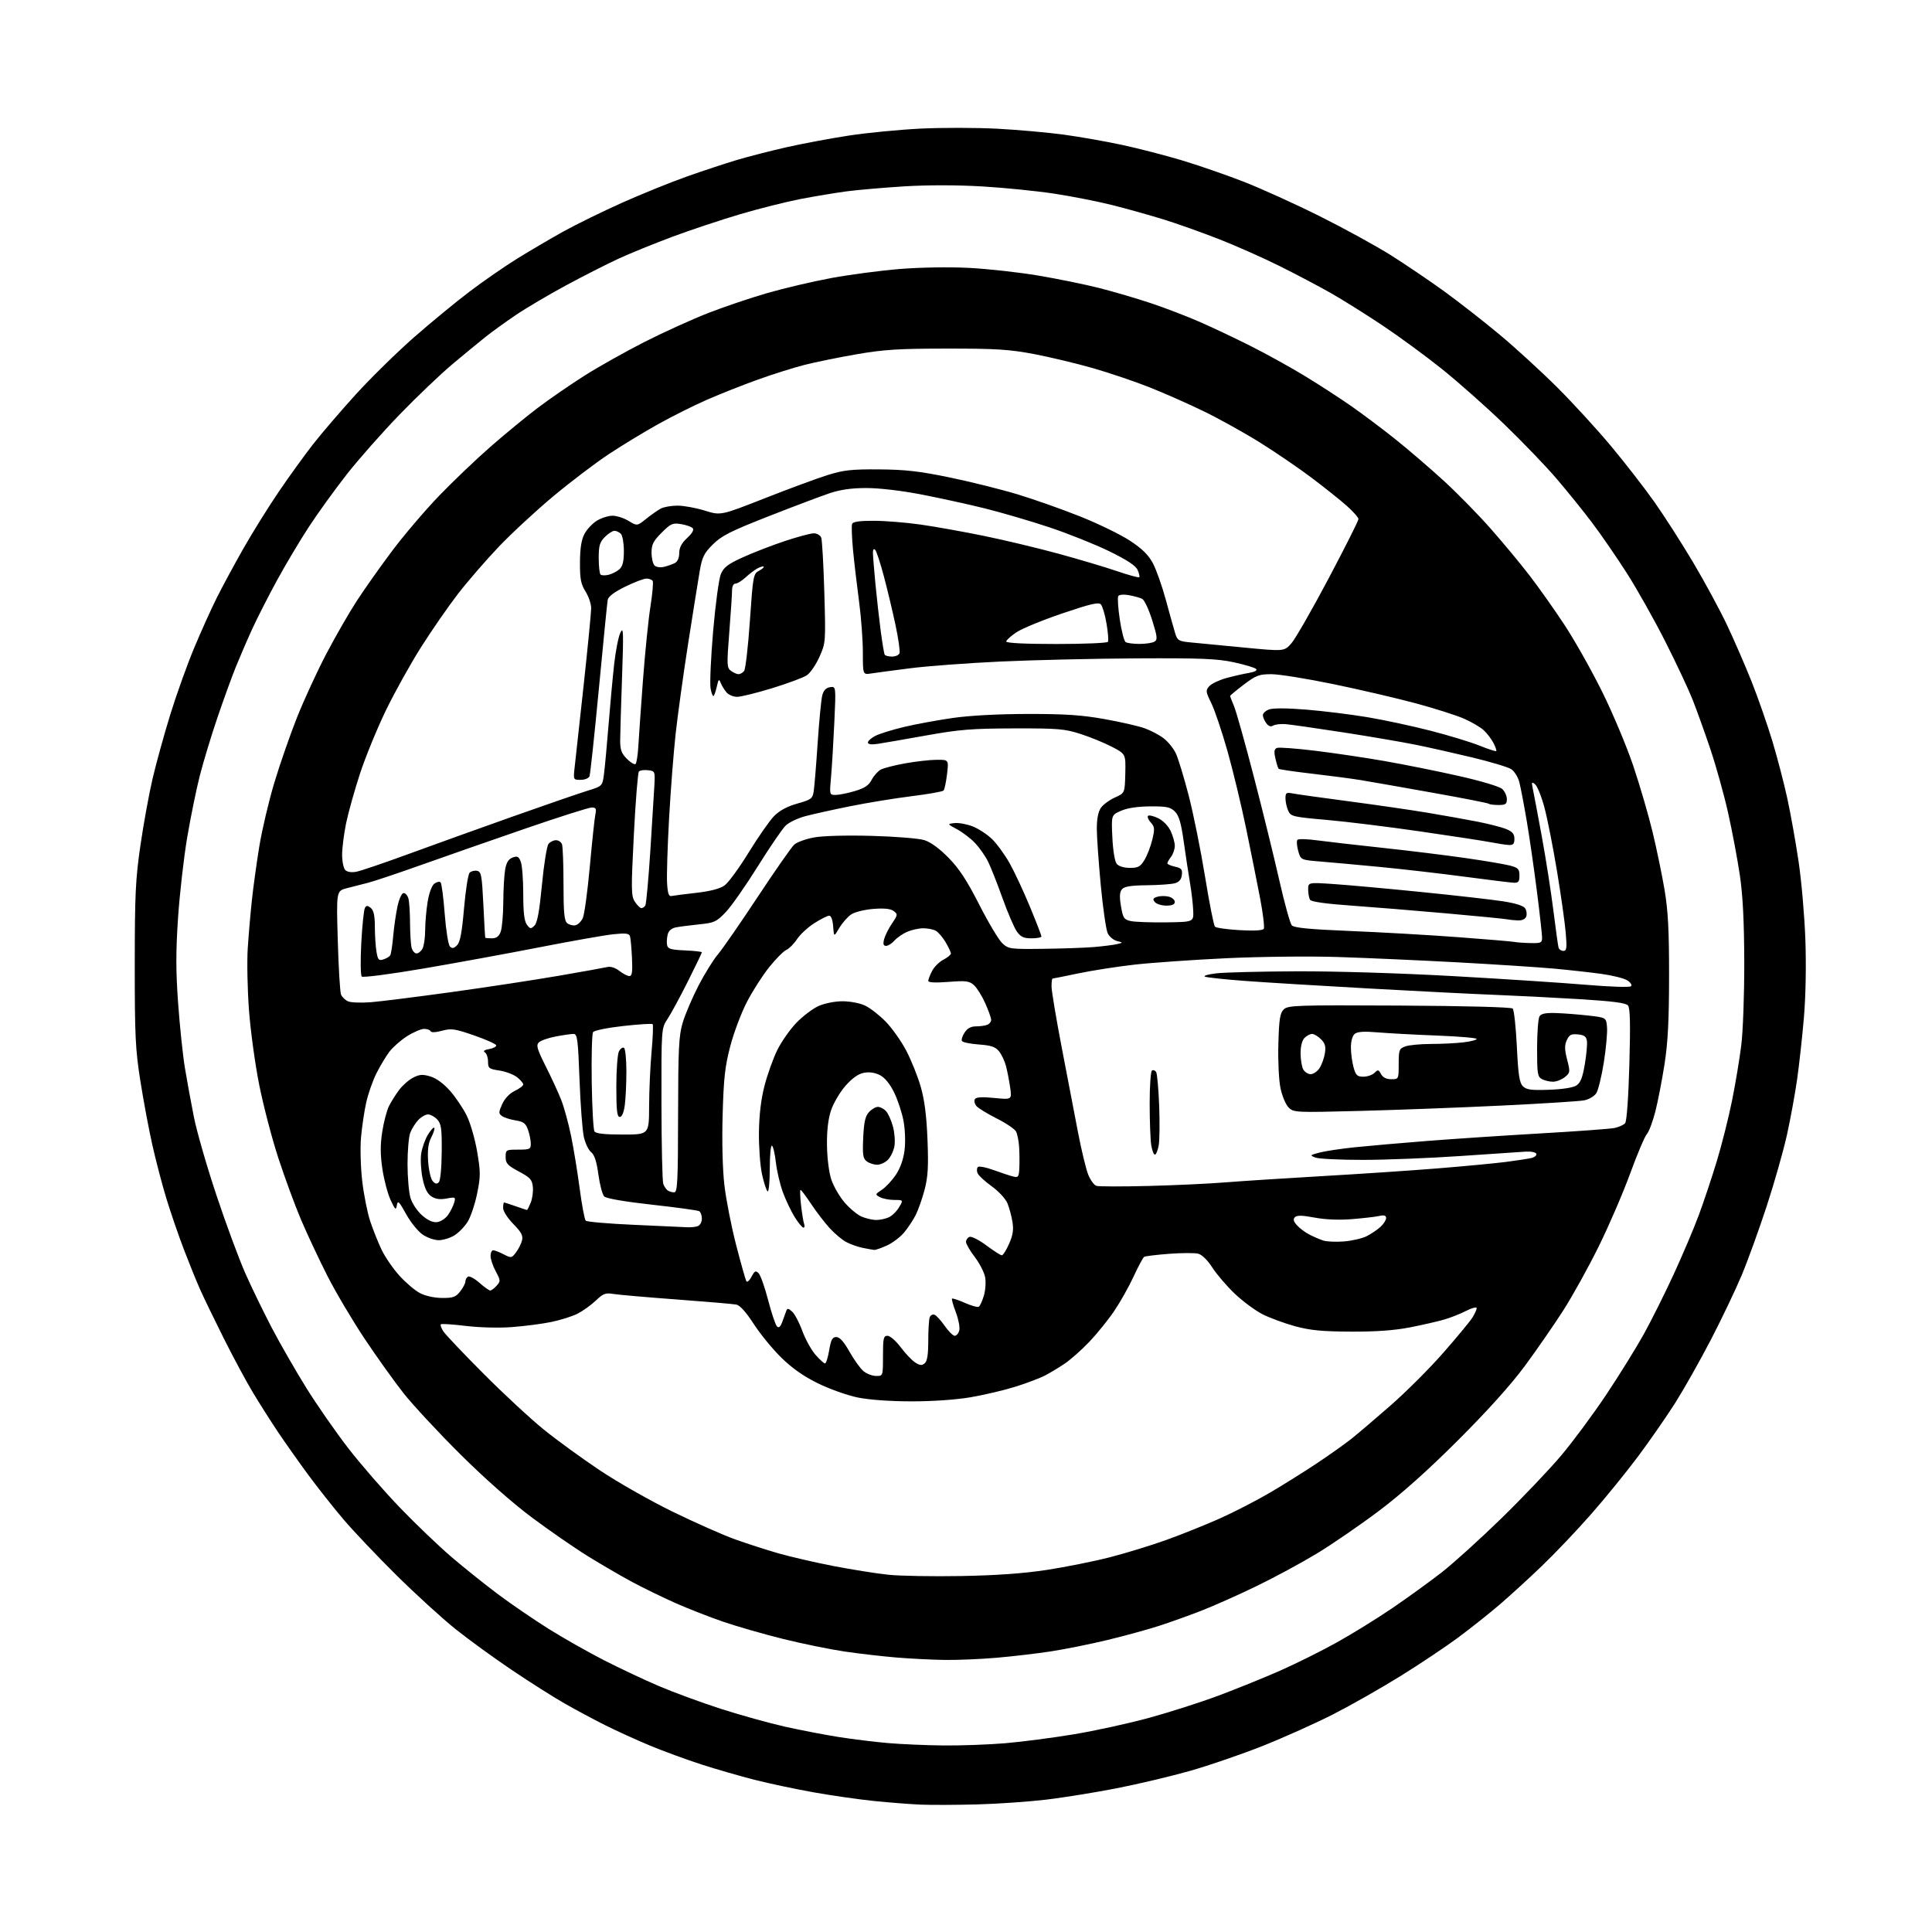 <?xml version="1.0" encoding="UTF-8" standalone="no"?>
<svg 
  version="1.1" 
  xmlns="http://www.w3.org/2000/svg" 
  xmlns:xlink="http://www.w3.org/1999/xlink" 
  xmlns:svg="http://www.w3.org/2000/svg"
  xmlns:rdf="http://www.w3.org/1999/02/22-rdf-syntax-ns#"
  xmlns:cc="http://creativecommons.org/ns#"
  xmlns:dc="http://purl.org/dc/elements/1.1/"
  viewBox="0 0 768 768"
  width="768"
  height="768"
>
<style>svg {background-color: white; }</style>"
<path stroke="none" fill="black" fill-rule="evenodd" d="M388.50,717.28C380.25,717.50 370.12,717.54 366.00,717.37C361.88,717.19 353.55,716.55 347.50,715.93C341.45,715.31 330.65,713.77 323.50,712.49C316.35,711.22 305.77,708.98 300.00,707.51C294.23,706.04 284.65,703.28 278.73,701.37C272.81,699.45 263.63,696.08 258.33,693.88C253.03,691.67 245.05,688.04 240.60,685.81C236.14,683.57 228.90,679.70 224.50,677.19C220.10,674.69 210.65,668.70 203.50,663.88C196.35,659.07 186.22,651.71 181.00,647.53C175.78,643.35 165.26,633.75 157.63,626.21C150.01,618.67 140.52,608.67 136.55,604.00C132.58,599.33 126.18,591.23 122.33,586.00C118.49,580.77 113.09,573.12 110.34,569.00C107.58,564.88 103.19,557.95 100.58,553.62C97.96,549.28 92.75,539.61 89.00,532.12C85.25,524.63 80.98,515.80 79.51,512.50C78.04,509.20 75.13,502.00 73.03,496.50C70.93,491.00 67.84,482.00 66.16,476.50C64.48,471.00 61.96,461.39 60.56,455.15C59.16,448.91 57.01,437.44 55.79,429.65C53.82,417.16 53.56,411.74 53.57,383.50C53.58,355.59 53.86,349.52 55.83,336.00C57.07,327.48 59.24,315.55 60.66,309.50C62.07,303.45 65.23,292.02 67.67,284.10C70.11,276.18 74.38,264.27 77.15,257.64C79.92,251.00 84.00,241.96 86.22,237.54C88.43,233.12 93.18,224.32 96.78,218.00C100.37,211.68 106.68,201.55 110.79,195.50C114.90,189.45 121.08,180.90 124.52,176.50C127.96,172.10 135.61,163.19 141.52,156.70C147.43,150.20 157.78,140.06 164.50,134.15C171.23,128.25 181.22,120.02 186.71,115.87C192.20,111.71 200.77,105.79 205.76,102.70C210.75,99.62 218.97,94.79 224.03,91.98C229.09,89.18 239.59,84.04 247.36,80.56C255.14,77.09 266.68,72.42 273.00,70.18C279.32,67.94 288.32,64.97 293.00,63.57C297.68,62.18 306.62,59.89 312.87,58.48C319.13,57.07 330.15,55.01 337.37,53.90C344.59,52.79 357.48,51.54 366.00,51.12C374.52,50.71 388.25,50.73 396.50,51.17C404.75,51.61 416.68,52.68 423.00,53.54C429.32,54.41 439.68,56.23 446.00,57.59C452.32,58.95 462.90,61.68 469.50,63.64C476.10,65.61 487.23,69.45 494.24,72.18C501.25,74.91 514.98,81.13 524.74,86.01C534.51,90.90 547.23,97.88 553.00,101.52C558.77,105.17 568.23,111.56 574.00,115.74C579.77,119.92 589.67,127.65 596.00,132.92C602.33,138.19 612.69,147.68 619.03,154.00C625.38,160.32 635.09,170.94 640.62,177.59C646.15,184.23 653.83,194.13 657.68,199.59C661.53,205.04 668.43,215.80 673.01,223.50C677.59,231.20 683.68,242.45 686.54,248.50C689.40,254.55 693.79,264.68 696.31,271.00C698.82,277.32 702.51,287.90 704.51,294.50C706.50,301.10 709.20,311.45 710.51,317.50C711.82,323.55 713.83,334.80 714.97,342.50C716.12,350.20 717.33,364.15 717.66,373.50C718.03,383.77 717.80,396.05 717.08,404.50C716.43,412.20 715.21,423.23 714.39,429.00C713.57,434.77 711.76,444.68 710.37,451.00C708.98,457.32 705.34,470.14 702.29,479.47C699.23,488.81 694.76,501.16 692.34,506.93C689.93,512.69 684.43,524.21 680.12,532.52C675.81,540.83 669.45,552.10 665.99,557.57C662.53,563.03 655.84,572.67 651.12,579.00C646.39,585.33 637.98,595.67 632.41,602.00C626.85,608.33 618.07,617.56 612.90,622.52C607.73,627.48 600.15,634.41 596.05,637.92C591.95,641.43 584.52,647.33 579.54,651.02C574.55,654.72 564.18,661.64 556.49,666.40C548.79,671.17 536.88,677.93 530.00,681.44C523.12,684.95 510.60,690.57 502.17,693.94C493.73,697.30 480.56,701.83 472.89,704.00C465.22,706.16 452.10,709.27 443.72,710.90C435.35,712.53 422.88,714.54 416.00,715.37C409.12,716.19 396.75,717.06 388.50,717.28zM375.00,693.85C381.88,693.92 392.90,693.52 399.50,692.97C406.10,692.41 418.36,690.82 426.75,689.43C435.13,688.05 448.63,685.10 456.75,682.88C464.86,680.66 477.35,676.66 484.50,673.99C491.65,671.31 502.68,666.84 509.00,664.05C515.33,661.25 525.45,656.21 531.50,652.84C537.55,649.47 547.45,643.35 553.50,639.23C559.55,635.10 568.33,628.76 573.00,625.12C577.67,621.49 588.42,611.76 596.88,603.51C605.34,595.25 616.05,584.00 620.67,578.50C625.30,573.00 633.29,562.20 638.44,554.50C643.58,546.80 650.30,535.98 653.37,530.46C656.43,524.94 661.83,514.14 665.36,506.46C668.89,498.78 673.37,488.23 675.31,483.00C677.25,477.77 680.46,468.16 682.44,461.63C684.42,455.11 687.14,444.31 688.49,437.63C689.84,430.96 691.50,421.00 692.18,415.50C692.87,410.00 693.40,395.15 693.37,382.50C693.33,366.39 692.81,356.06 691.63,348.00C690.70,341.68 688.61,330.54 686.98,323.26C685.36,315.98 682.16,304.51 679.89,297.76C677.62,291.02 674.43,282.15 672.81,278.06C671.19,273.97 666.31,263.58 661.96,254.98C657.61,246.38 650.73,234.15 646.68,227.82C642.63,221.48 636.46,212.52 632.97,207.90C629.49,203.28 623.13,195.40 618.85,190.39C614.57,185.37 605.15,175.58 597.93,168.62C590.71,161.66 579.56,151.78 573.15,146.65C566.74,141.52 556.10,133.72 549.50,129.32C542.90,124.91 533.67,119.14 529.00,116.48C524.33,113.83 515.20,109.02 508.73,105.79C502.26,102.57 491.41,97.75 484.63,95.09C477.85,92.43 467.85,88.87 462.40,87.19C456.96,85.51 447.87,82.96 442.20,81.54C436.54,80.11 426.19,78.07 419.20,77.00C412.22,75.93 399.29,74.63 390.48,74.11C380.56,73.53 368.75,73.51 359.48,74.08C351.24,74.59 340.90,75.49 336.50,76.07C332.10,76.66 323.92,78.02 318.32,79.09C312.72,80.17 301.92,82.88 294.32,85.12C286.72,87.37 274.61,91.39 267.40,94.07C260.20,96.76 250.53,100.69 245.90,102.82C241.28,104.95 231.88,109.73 225.00,113.44C218.12,117.15 209.12,122.47 205.00,125.26C200.88,128.05 195.48,131.95 193.01,133.92C190.54,135.89 184.69,140.70 180.01,144.62C175.33,148.53 165.86,157.55 158.97,164.67C152.08,171.78 142.58,182.53 137.86,188.55C133.14,194.57 126.33,204.00 122.74,209.50C119.15,215.00 113.45,224.57 110.07,230.77C106.70,236.96 102.34,245.51 100.38,249.77C98.43,254.02 95.47,260.88 93.79,265.00C92.12,269.12 88.77,278.35 86.35,285.50C83.92,292.65 80.80,302.96 79.41,308.40C78.02,313.85 75.78,324.85 74.42,332.85C73.07,340.85 71.43,355.21 70.78,364.77C69.88,378.21 69.88,385.95 70.81,398.83C71.47,408.00 72.68,419.55 73.50,424.50C74.31,429.45 75.92,438.23 77.07,444.00C78.21,449.77 82.26,463.81 86.06,475.18C89.85,486.56 95.02,500.51 97.53,506.18C100.04,511.86 104.82,521.67 108.13,528.00C111.45,534.33 117.61,545.04 121.83,551.82C126.05,558.59 133.55,569.37 138.50,575.77C143.45,582.16 152.65,592.74 158.95,599.28C165.24,605.82 174.47,614.65 179.45,618.91C184.43,623.17 192.78,629.85 198.00,633.76C203.22,637.66 212.22,643.82 218.00,647.44C223.78,651.07 233.68,656.68 240.00,659.92C246.32,663.15 256.25,667.83 262.06,670.30C267.87,672.78 278.92,676.83 286.61,679.31C294.31,681.78 305.75,684.96 312.05,686.38C318.35,687.79 328.00,689.64 333.50,690.51C339.00,691.37 347.77,692.44 353.00,692.90C358.23,693.35 368.12,693.78 375.00,693.85zM375.50,659.85C370.55,659.78 362.00,659.35 356.50,658.90C351.00,658.45 341.73,657.38 335.89,656.53C330.06,655.67 319.03,653.42 311.39,651.53C303.75,649.64 293.00,646.55 287.50,644.67C282.00,642.78 273.45,639.44 268.50,637.24C263.55,635.04 255.90,631.32 251.50,628.97C247.10,626.61 239.07,621.95 233.66,618.59C228.25,615.24 218.13,608.24 211.16,603.02C203.50,597.29 192.35,587.42 182.90,578.02C174.32,569.49 164.27,558.67 160.56,554.00C156.86,549.33 149.84,539.53 144.98,532.23C140.12,524.94 133.45,513.69 130.17,507.23C126.89,500.78 122.19,490.77 119.73,485.00C117.27,479.23 113.19,468.15 110.66,460.39C108.12,452.63 104.71,439.58 103.07,431.39C101.42,423.20 99.58,409.75 98.97,401.50C98.36,393.25 98.14,382.23 98.48,377.00C98.82,371.77 99.55,363.23 100.11,358.00C100.66,352.77 102.00,343.10 103.07,336.50C104.15,329.90 106.84,318.48 109.05,311.13C111.26,303.77 115.33,292.07 118.09,285.13C120.86,278.18 126.07,266.88 129.67,260.00C133.28,253.12 138.70,243.68 141.74,239.00C144.77,234.32 151.12,225.34 155.84,219.04C160.57,212.74 168.95,202.89 174.47,197.16C179.98,191.43 189.22,182.61 195.00,177.56C200.78,172.51 209.25,165.54 213.84,162.08C218.42,158.61 226.74,152.88 232.34,149.33C237.93,145.79 248.68,139.75 256.24,135.91C263.80,132.08 275.13,126.93 281.42,124.47C287.72,122.01 298.37,118.41 305.10,116.47C311.83,114.53 323.30,111.85 330.59,110.50C337.87,109.16 350.06,107.55 357.67,106.93C365.67,106.28 377.19,106.09 385.00,106.48C392.43,106.85 404.84,108.22 412.60,109.52C420.35,110.82 431.33,113.06 437.00,114.50C442.67,115.94 451.96,118.67 457.64,120.57C463.32,122.47 472.14,125.86 477.23,128.10C482.33,130.33 491.42,134.65 497.44,137.69C503.46,140.72 512.91,145.96 518.44,149.31C523.97,152.67 532.33,158.08 537.00,161.33C541.67,164.58 549.70,170.61 554.84,174.73C559.98,178.84 568.59,186.24 573.97,191.17C579.36,196.10 587.80,204.72 592.72,210.32C597.65,215.92 604.62,224.32 608.20,229.00C611.79,233.68 617.99,242.45 621.97,248.50C625.96,254.55 632.67,266.48 636.89,275.00C641.11,283.52 646.68,296.80 649.27,304.50C651.86,312.20 655.30,323.98 656.91,330.67C658.53,337.37 660.67,347.72 661.68,353.67C663.09,362.05 663.50,369.83 663.48,388.00C663.47,405.58 663.02,414.40 661.68,423.00C660.69,429.32 659.05,437.80 658.03,441.83C657.00,445.86 655.47,449.92 654.63,450.85C653.79,451.78 650.81,458.83 648.00,466.52C645.20,474.21 639.57,487.25 635.50,495.50C631.43,503.75 625.07,515.23 621.37,521.00C617.66,526.77 610.81,536.67 606.14,543.00C600.63,550.45 591.28,560.85 579.57,572.54C567.42,584.67 557.08,593.90 548.00,600.71C540.58,606.29 529.55,613.86 523.50,617.53C517.45,621.20 506.65,627.04 499.50,630.50C492.35,633.97 482.45,638.38 477.49,640.31C472.54,642.24 464.89,644.97 460.49,646.38C456.10,647.79 447.02,650.28 440.33,651.90C433.63,653.52 423.51,655.56 417.83,656.44C412.15,657.31 402.32,658.46 396.00,659.00C389.68,659.54 380.45,659.92 375.50,659.85zM382.00,626.50C395.97,626.25 406.81,625.48 416.03,624.08C423.47,622.94 434.73,620.69 441.05,619.07C447.37,617.45 457.49,614.36 463.52,612.19C469.56,610.02 479.12,606.19 484.76,603.68C490.40,601.16 499.40,596.54 504.76,593.39C510.12,590.25 518.55,584.97 523.50,581.67C528.45,578.37 534.52,574.06 537.00,572.11C539.48,570.15 546.55,564.14 552.72,558.74C558.89,553.35 568.36,543.89 573.76,537.72C579.16,531.55 584.35,525.28 585.29,523.79C586.23,522.29 587.00,520.60 587.00,520.01C587.00,519.43 585.13,519.91 582.84,521.08C580.56,522.25 576.62,523.81 574.09,524.54C571.57,525.28 565.45,526.68 560.50,527.65C554.29,528.86 547.00,529.39 537.00,529.34C525.60,529.29 520.86,528.84 514.85,527.21C510.64,526.06 504.81,523.92 501.90,522.45C498.99,520.97 494.00,517.28 490.82,514.25C487.64,511.21 483.63,506.54 481.91,503.86C480.01,500.90 477.80,498.74 476.28,498.36C474.91,498.01 469.70,498.04 464.72,498.41C459.73,498.79 455.28,499.33 454.83,499.61C454.38,499.88 452.49,503.40 450.63,507.43C448.77,511.45 445.31,517.61 442.93,521.12C440.56,524.63 436.12,530.13 433.07,533.34C430.02,536.55 425.57,540.50 423.18,542.11C420.79,543.72 417.19,545.88 415.17,546.91C413.15,547.93 407.90,549.90 403.50,551.28C399.10,552.66 391.12,554.53 385.78,555.44C379.91,556.43 370.55,557.08 362.20,557.06C353.77,557.05 345.44,556.45 340.92,555.52C336.84,554.68 329.75,552.16 325.17,549.91C319.44,547.10 314.88,543.90 310.56,539.66C307.10,536.27 302.17,530.24 299.60,526.26C296.61,521.63 294.12,518.86 292.71,518.59C291.49,518.35 280.82,517.44 269.00,516.56C257.18,515.69 245.86,514.70 243.86,514.37C240.71,513.85 239.77,514.20 236.86,516.99C235.01,518.76 231.76,521.09 229.64,522.18C227.52,523.27 222.79,524.76 219.14,525.51C215.49,526.26 208.45,527.17 203.50,527.54C198.31,527.93 190.53,527.73 185.12,527.07C179.96,526.44 175.51,526.15 175.23,526.43C174.96,526.71 175.41,527.98 176.25,529.25C177.08,530.53 184.25,538.08 192.17,546.03C200.10,553.99 210.84,563.95 216.04,568.17C221.24,572.39 231.33,579.73 238.47,584.50C245.60,589.26 258.65,596.67 267.47,600.96C276.28,605.26 287.32,610.15 292.00,611.84C296.68,613.52 304.45,616.04 309.27,617.43C314.09,618.81 324.03,621.11 331.35,622.53C338.68,623.94 348.46,625.50 353.08,625.98C357.71,626.47 370.73,626.70 382.00,626.50zM348.25,546.97C351.00,547.00 351.00,547.00 351.00,539.00C351.00,531.94 351.21,531.00 352.81,531.00C353.81,531.00 356.15,533.03 358.01,535.51C359.87,538.00 362.46,540.73 363.76,541.58C365.62,542.80 366.45,542.88 367.57,541.94C368.59,541.10 369.00,538.51 369.00,532.96C369.00,528.67 369.26,524.48 369.58,523.64C369.90,522.81 370.77,522.36 371.50,522.64C372.23,522.92 374.06,524.92 375.55,527.07C377.05,529.23 378.83,531.00 379.52,531.00C380.21,531.00 381.02,530.04 381.33,528.86C381.63,527.68 381.02,524.45 379.97,521.67C378.91,518.89 378.22,516.44 378.44,516.23C378.66,516.01 380.95,516.77 383.53,517.91C386.11,519.05 388.61,519.74 389.08,519.45C389.56,519.16 390.47,517.18 391.10,515.05C391.74,512.93 391.96,509.62 391.61,507.71C391.25,505.79 389.39,502.18 387.48,499.67C385.56,497.17 384.00,494.47 384.00,493.67C384.00,492.87 384.63,491.97 385.41,491.67C386.18,491.38 389.19,492.90 392.09,495.07C394.99,497.23 397.76,499.00 398.24,499.00C398.72,499.00 400.02,496.94 401.13,494.43C402.66,490.99 402.98,488.84 402.46,485.68C402.09,483.38 401.18,480.06 400.46,478.30C399.73,476.52 396.94,473.52 394.17,471.53C391.43,469.56 388.91,467.21 388.57,466.31C388.22,465.41 388.29,464.32 388.72,463.90C389.15,463.47 391.98,464.02 395.00,465.13C398.02,466.23 401.51,467.38 402.75,467.68C404.77,468.18 405.02,467.84 405.20,464.37C405.31,462.24 405.27,458.50 405.13,456.05C404.98,453.61 404.42,450.79 403.89,449.79C403.36,448.80 399.88,446.45 396.15,444.58C392.43,442.70 388.81,440.48 388.11,439.63C387.40,438.78 387.15,437.57 387.54,436.93C388.05,436.12 390.36,435.97 395.26,436.46C402.25,437.15 402.25,437.15 401.56,432.32C401.18,429.67 400.44,425.86 399.92,423.84C399.40,421.83 398.15,419.17 397.14,417.92C395.68,416.12 394.01,415.56 389.13,415.20C385.74,414.96 382.71,414.34 382.40,413.83C382.08,413.33 382.55,411.81 383.44,410.46C384.53,408.78 385.97,408.00 387.94,408.00C389.53,408.00 391.55,407.73 392.42,407.39C393.29,407.06 394.00,406.17 394.00,405.42C394.00,404.67 392.94,401.68 391.64,398.78C390.35,395.88 388.33,392.65 387.15,391.60C385.29,389.94 383.99,389.78 377.01,390.32C371.84,390.72 369.00,390.58 369.00,389.92C369.00,389.36 369.68,387.58 370.52,385.97C371.35,384.35 373.38,382.34 375.02,381.49C376.66,380.64 378.00,379.54 378.00,379.03C378.00,378.53 377.05,376.50 375.89,374.53C374.72,372.56 372.95,370.51 371.95,369.97C370.95,369.44 368.74,369.00 367.03,369.00C365.33,369.00 362.49,369.61 360.72,370.36C358.95,371.11 356.64,372.69 355.60,373.86C354.55,375.04 353.04,376.00 352.24,376.00C351.17,376.00 350.96,375.31 351.44,373.37C351.81,371.93 353.21,369.11 354.57,367.12C356.89,363.70 356.93,363.42 355.26,362.16C354.05,361.24 351.56,360.97 347.25,361.30C343.81,361.56 339.84,362.53 338.42,363.46C337.01,364.39 334.87,366.80 333.67,368.82C331.50,372.50 331.50,372.50 331.19,368.25C331.01,365.69 330.39,364.00 329.64,364.00C328.95,364.00 326.30,365.33 323.74,366.95C321.18,368.58 318.08,371.43 316.86,373.29C315.64,375.16 313.72,377.09 312.60,377.59C311.47,378.09 308.41,381.17 305.80,384.43C303.18,387.68 299.20,393.88 296.96,398.20C294.71,402.52 291.72,410.43 290.32,415.78C288.20,423.84 287.67,428.51 287.26,443.12C286.95,453.84 287.23,464.80 287.96,471.12C288.62,476.83 290.72,487.54 292.63,494.93C294.54,502.31 296.37,508.79 296.70,509.32C297.03,509.85 297.95,509.04 298.74,507.52C299.97,505.18 300.40,504.97 301.56,506.13C302.31,506.88 304.02,511.70 305.35,516.84C306.69,521.98 308.26,526.66 308.85,527.25C309.62,528.02 310.23,527.49 310.99,525.41C311.58,523.81 312.28,521.88 312.55,521.11C312.95,519.98 313.39,520.04 314.91,521.41C315.93,522.34 317.75,525.80 318.95,529.10C320.16,532.39 322.51,536.64 324.17,538.55C325.84,540.45 327.55,542.00 327.96,542.00C328.38,542.00 329.12,539.64 329.61,536.75C330.33,532.51 330.88,531.50 332.46,531.50C333.80,531.50 335.44,533.32 337.69,537.33C339.49,540.53 341.99,544.00 343.23,545.04C344.48,546.08 346.74,546.95 348.25,546.97zM175.68,515.96C180.11,515.99 181.15,515.62 182.93,513.37C184.07,511.92 185.00,510.14 185.00,509.42C185.00,508.71 185.46,507.83 186.03,507.48C186.60,507.13 188.64,508.23 190.56,509.92C192.49,511.62 194.43,513.00 194.88,513.00C195.33,513.00 196.46,512.15 197.40,511.11C199.03,509.31 199.01,509.01 197.06,505.37C195.93,503.26 195.00,500.51 195.00,499.26C195.00,498.02 195.47,497.00 196.05,497.00C196.63,497.00 198.50,497.72 200.21,498.61C203.22,500.16 203.39,500.14 205.11,497.86C206.10,496.56 207.17,494.42 207.51,493.10C207.99,491.20 207.26,489.83 204.06,486.56C201.78,484.24 200.00,481.45 200.00,480.21C200.00,479.00 200.17,478.00 200.37,478.00C200.58,478.00 202.66,478.68 205.00,479.50C207.34,480.32 209.37,481.00 209.50,481.00C209.64,481.00 210.29,479.70 210.95,478.12C211.61,476.53 212.00,473.72 211.82,471.87C211.54,468.95 210.80,468.12 206.25,465.69C201.75,463.27 201.00,462.46 201.00,459.94C201.00,457.08 201.14,457.00 206.00,457.00C210.58,457.00 211.00,456.80 211.00,454.65C211.00,453.36 210.51,450.88 209.90,449.15C208.99,446.53 208.14,445.89 204.92,445.37C202.79,445.03 200.36,444.24 199.52,443.63C198.17,442.62 198.18,442.11 199.66,438.86C200.68,436.61 202.60,434.61 204.66,433.63C206.50,432.75 208.00,431.61 208.00,431.09C208.00,430.57 206.88,429.26 205.51,428.19C204.14,427.11 200.99,425.93 198.51,425.55C194.36,424.93 194.00,424.65 194.00,422.00C194.00,420.41 193.44,418.76 192.75,418.33C191.93,417.81 192.50,417.36 194.44,417.02C196.06,416.73 197.33,416.07 197.26,415.55C197.19,415.03 193.25,413.25 188.51,411.61C180.80,408.94 179.43,408.74 175.69,409.74C173.17,410.42 171.37,410.50 171.17,409.93C170.98,409.42 169.83,409.00 168.61,409.00C167.39,409.00 164.34,410.30 161.83,411.89C159.32,413.49 156.13,416.30 154.74,418.14C153.36,419.99 151.04,423.86 149.60,426.74C148.16,429.62 146.35,434.80 145.58,438.24C144.81,441.68 143.88,447.95 143.51,452.16C143.14,456.44 143.36,464.18 144.01,469.66C144.65,475.07 146.07,482.20 147.18,485.50C148.28,488.80 150.29,493.84 151.64,496.69C152.99,499.55 156.15,504.18 158.68,506.99C161.20,509.79 164.89,512.95 166.88,514.00C169.04,515.14 172.58,515.93 175.68,515.96zM347.50,496.86C346.95,496.81 344.93,496.45 343.00,496.06C341.07,495.68 338.12,494.63 336.42,493.74C334.73,492.86 331.71,490.31 329.71,488.10C327.70,485.88 324.41,481.57 322.39,478.53C320.37,475.49 318.50,473.00 318.23,473.00C317.96,473.00 318.05,475.73 318.43,479.07C318.81,482.40 319.36,485.78 319.66,486.57C319.97,487.36 319.83,488.00 319.36,488.00C318.89,488.00 317.32,486.08 315.87,483.75C314.42,481.41 312.32,476.97 311.19,473.89C310.06,470.80 308.82,465.50 308.43,462.11C308.05,458.73 307.35,455.71 306.87,455.42C306.39,455.12 306.00,459.21 306.00,464.50C306.00,469.79 305.61,473.88 305.14,473.59C304.67,473.30 303.67,470.23 302.91,466.78C302.16,463.31 301.61,455.80 301.69,450.00C301.79,443.02 302.54,436.82 303.93,431.50C305.07,427.10 307.34,420.79 308.95,417.48C310.57,414.17 313.97,409.30 316.50,406.66C319.03,404.02 322.99,401.00 325.30,399.95C327.72,398.85 331.77,398.03 334.85,398.02C337.86,398.01 341.79,398.75 343.85,399.72C345.86,400.66 349.55,403.53 352.06,406.09C354.56,408.64 358.25,413.84 360.24,417.63C362.23,421.43 364.83,427.90 366.01,432.02C367.52,437.27 368.32,443.53 368.69,453.00C369.12,463.76 368.88,467.81 367.54,472.94C366.61,476.48 365.00,481.03 363.97,483.06C362.94,485.08 360.86,488.21 359.34,490.01C357.82,491.81 354.76,494.11 352.54,495.12C350.32,496.13 348.05,496.91 347.50,496.86zM534.28,493.49C537.45,493.23 541.50,492.29 543.28,491.40C545.05,490.50 547.51,488.84 548.75,487.71C549.99,486.58 551.00,485.00 551.00,484.21C551.00,483.16 550.26,482.93 548.25,483.37C546.74,483.71 541.85,484.27 537.39,484.63C532.28,485.04 526.79,484.81 522.56,484.01C517.67,483.09 515.56,483.04 514.75,483.85C513.95,484.65 514.17,485.53 515.57,487.08C516.63,488.25 518.84,489.90 520.49,490.75C522.14,491.61 524.61,492.67 525.99,493.13C527.37,493.58 531.10,493.74 534.28,493.49zM174.40,493.00C172.69,493.00 169.81,491.99 167.99,490.75C166.17,489.51 163.21,485.85 161.43,482.61C158.61,477.51 158.12,477.04 157.76,479.11C157.39,481.22 157.11,480.98 155.26,477.00C154.11,474.52 152.65,469.00 152.01,464.72C151.16,458.97 151.14,455.10 151.95,449.88C152.55,445.99 153.77,441.39 154.64,439.65C155.52,437.92 157.33,435.04 158.67,433.25C160.01,431.46 162.50,429.27 164.21,428.39C166.77,427.07 168.00,426.98 171.09,427.91C173.46,428.62 176.38,430.76 178.92,433.65C181.15,436.18 184.15,440.65 185.58,443.57C187.01,446.49 188.86,452.93 189.69,457.88C191.06,465.97 191.05,467.66 189.66,474.48C188.81,478.66 187.12,483.69 185.91,485.64C184.70,487.60 182.31,490.06 180.60,491.10C178.90,492.14 176.10,492.99 174.40,493.00zM273.17,487.85C274.64,487.93 276.55,487.73 277.42,487.39C278.29,487.06 279.00,485.74 279.00,484.45C279.00,483.17 278.54,481.83 277.97,481.48C277.40,481.13 268.96,479.96 259.22,478.89C248.34,477.68 240.99,476.42 240.19,475.62C239.47,474.90 238.43,470.98 237.87,466.90C237.17,461.70 236.31,459.06 234.98,458.00C233.94,457.18 232.63,454.42 232.07,451.88C231.51,449.34 230.74,439.10 230.37,429.13C229.76,412.97 229.50,411.00 227.98,411.00C227.04,411.00 223.86,411.46 220.90,412.02C217.95,412.58 214.93,413.64 214.19,414.38C213.06,415.51 213.51,417.05 216.95,423.90C219.21,428.39 221.97,434.39 223.09,437.23C224.21,440.07 225.97,446.50 227.01,451.53C228.04,456.55 229.58,466.00 230.44,472.53C231.30,479.06 232.38,484.78 232.84,485.24C233.30,485.70 241.97,486.45 252.09,486.89C262.22,487.33 271.70,487.76 273.17,487.85zM173.75,485.81C175.15,485.64 177.10,484.38 178.07,483.00C179.04,481.62 180.15,479.43 180.53,478.12C181.19,475.84 181.06,475.77 177.53,476.43C174.93,476.92 173.14,476.67 171.49,475.59C169.83,474.50 168.81,472.41 167.98,468.41C167.34,465.30 167.09,460.89 167.43,458.60C167.78,456.31 168.97,452.94 170.08,451.10C171.20,449.27 172.34,448.01 172.63,448.29C172.91,448.58 172.39,450.28 171.47,452.06C170.25,454.41 169.90,457.04 170.18,461.55C170.40,464.98 171.20,468.53 171.95,469.44C172.94,470.63 173.62,470.78 174.41,469.99C175.05,469.35 175.54,464.42 175.59,457.96C175.66,448.58 175.41,446.74 173.80,445.01C172.77,443.91 171.12,443.00 170.14,443.00C169.15,443.00 167.40,444.01 166.24,445.25C165.08,446.49 163.65,448.77 163.07,450.32C162.48,451.86 162.00,457.44 162.00,462.70C162.00,467.96 162.53,474.03 163.17,476.18C163.82,478.36 165.87,481.43 167.77,483.10C170.07,485.12 172.04,486.01 173.75,485.81zM348.20,484.96C349.69,484.98 351.98,484.51 353.29,483.91C354.60,483.32 356.44,481.52 357.39,479.91C359.11,477.00 359.11,477.00 355.49,477.00C353.50,477.00 350.94,476.50 349.81,475.90C347.81,474.83 347.82,474.76 350.54,472.97C352.07,471.97 354.57,469.29 356.10,467.02C357.87,464.38 359.12,460.86 359.57,457.25C359.98,454.04 359.80,449.03 359.17,445.62C358.55,442.32 356.88,437.23 355.44,434.30C353.77,430.87 351.75,428.40 349.80,427.39C347.82,426.38 345.59,426.04 343.43,426.45C341.20,426.87 338.80,428.56 336.11,431.61C333.91,434.11 331.33,438.49 330.37,441.33C329.20,444.82 328.67,449.35 328.74,455.25C328.80,460.35 329.52,466.04 330.45,468.86C331.34,471.53 333.71,475.64 335.72,477.99C337.73,480.33 340.75,482.85 342.44,483.59C344.12,484.32 346.72,484.94 348.20,484.96zM268.00,473.98C269.30,474.00 269.51,469.90 269.55,443.25C269.59,416.67 269.84,411.69 271.39,406.50C272.38,403.20 275.18,396.63 277.61,391.91C280.05,387.18 283.53,381.55 285.36,379.41C287.18,377.26 294.32,366.95 301.22,356.50C308.13,346.05 314.65,336.71 315.72,335.75C316.79,334.78 320.32,333.50 323.57,332.90C327.08,332.25 336.36,332.00 346.49,332.27C355.87,332.52 365.27,333.28 367.46,333.97C369.96,334.75 373.49,337.33 377.08,341.00C381.30,345.31 384.41,350.07 389.29,359.65C392.88,366.72 396.99,373.59 398.40,374.92C400.89,377.25 401.46,377.33 414.74,377.17C422.31,377.08 431.43,376.76 435.00,376.45C438.57,376.15 442.62,375.63 444.00,375.31C446.50,374.71 446.50,374.71 444.00,374.06C442.62,373.71 440.97,372.31 440.32,370.96C439.68,369.61 438.44,361.02 437.57,351.88C436.71,342.73 436.00,332.60 436.00,329.35C436.00,325.51 436.57,322.63 437.63,321.11C438.53,319.83 441.04,317.99 443.20,317.02C447.13,315.26 447.13,315.26 447.32,307.50C447.50,299.73 447.50,299.73 442.00,296.86C438.98,295.29 433.35,292.98 429.50,291.75C423.20,289.72 420.56,289.51 403.00,289.55C386.20,289.60 381.35,289.99 368.00,292.39C359.48,293.92 350.81,295.42 348.75,295.72C346.35,296.07 345.00,295.87 345.00,295.16C345.00,294.55 346.34,293.36 347.98,292.51C349.61,291.67 354.73,290.08 359.34,288.98C363.96,287.89 372.63,286.28 378.62,285.42C385.40,284.44 396.66,283.83 408.50,283.81C423.38,283.79 430.00,284.23 439.00,285.84C445.32,286.97 452.49,288.60 454.93,289.47C457.37,290.33 460.79,292.13 462.54,293.46C464.29,294.80 466.48,297.49 467.41,299.46C468.34,301.42 470.64,308.98 472.53,316.26C474.41,323.54 477.33,338.05 479.03,348.50C480.72,358.95 482.50,367.89 482.97,368.37C483.45,368.85 487.86,369.47 492.78,369.75C498.47,370.08 501.96,369.88 502.37,369.22C502.72,368.64 502.09,363.29 500.96,357.33C499.82,351.38 497.32,338.85 495.39,329.50C493.46,320.15 490.10,306.20 487.92,298.50C485.74,290.80 482.86,282.26 481.52,279.53C479.26,274.91 479.20,274.43 480.72,272.76C481.62,271.77 484.64,270.33 487.43,269.56C490.22,268.79 494.25,267.87 496.38,267.51C498.81,267.10 499.91,266.51 499.32,265.92C498.80,265.40 494.80,264.21 490.44,263.26C483.81,261.84 477.44,261.58 451.85,261.71C435.00,261.80 410.64,262.37 397.72,262.97C384.81,263.57 368.67,264.77 361.87,265.64C355.07,266.50 348.04,267.44 346.25,267.72C343.00,268.22 343.00,268.22 343.00,259.30C343.00,254.39 342.31,245.23 341.47,238.94C340.63,232.65 339.55,223.46 339.08,218.53C338.62,213.59 338.45,208.98 338.72,208.28C339.07,207.38 341.65,207.01 347.36,207.02C351.84,207.03 360.19,207.70 365.93,208.52C371.67,209.33 382.97,211.36 391.05,213.01C399.12,214.66 412.43,217.84 420.62,220.07C428.80,222.30 439.31,225.43 443.96,227.02C448.62,228.61 452.63,229.71 452.87,229.46C453.12,229.21 452.82,227.90 452.20,226.54C451.42,224.82 447.95,222.55 440.79,219.06C435.13,216.31 424.43,212.04 417.00,209.57C409.57,207.10 398.10,203.74 391.50,202.10C384.90,200.46 373.53,197.97 366.24,196.56C358.42,195.05 349.50,194.00 344.46,194.00C338.47,194.00 334.09,194.62 329.72,196.09C326.30,197.24 315.40,201.35 305.50,205.24C290.43,211.15 286.83,212.97 283.39,216.40C279.86,219.91 279.11,221.43 278.15,227.00C277.54,230.57 275.46,243.56 273.54,255.85C271.63,268.15 269.38,284.35 268.56,291.85C267.74,299.36 266.57,314.50 265.96,325.50C265.35,336.50 264.99,347.98 265.17,351.00C265.42,355.18 265.85,356.42 266.95,356.18C267.75,356.01 272.20,355.43 276.84,354.91C282.35,354.28 286.21,353.27 288.00,352.00C289.51,350.93 293.84,345.01 297.62,338.86C301.40,332.70 305.95,326.19 307.72,324.39C309.88,322.20 312.94,320.56 316.95,319.43C322.43,317.90 323.00,317.48 323.45,314.62C323.73,312.91 324.44,304.25 325.03,295.39C325.62,286.52 326.45,277.97 326.87,276.39C327.39,274.41 328.38,273.39 329.98,273.16C332.32,272.82 332.32,272.82 331.66,287.16C331.30,295.05 330.71,304.76 330.36,308.75C329.71,315.96 329.72,316.00 332.17,316.00C333.53,316.00 336.97,315.31 339.81,314.46C343.71,313.30 345.36,312.21 346.50,309.99C347.34,308.38 348.98,306.55 350.14,305.92C351.31,305.30 355.69,304.18 359.88,303.43C364.07,302.68 369.67,302.05 372.32,302.03C377.14,302.00 377.14,302.00 376.46,307.75C376.08,310.91 375.46,313.84 375.08,314.25C374.70,314.67 369.02,315.67 362.45,316.49C355.88,317.30 344.88,319.10 338.00,320.48C331.12,321.87 323.08,323.65 320.13,324.44C317.17,325.23 313.68,326.89 312.36,328.13C311.05,329.36 306.05,336.68 301.24,344.38C296.43,352.09 290.70,360.28 288.50,362.58C284.83,366.43 283.96,366.83 278.00,367.44C274.43,367.81 270.26,368.34 268.75,368.63C266.94,368.98 265.80,369.96 265.41,371.50C265.09,372.79 264.98,374.66 265.17,375.67C265.46,377.19 266.66,377.55 272.26,377.80C275.97,377.96 279.00,378.30 279.00,378.56C279.00,378.82 276.49,384.04 273.42,390.16C270.35,396.28 266.73,402.96 265.37,405.02C262.89,408.76 262.89,408.76 262.94,438.77C262.96,455.28 263.29,469.63 263.67,470.65C264.05,471.67 264.84,472.83 265.43,473.23C266.02,473.64 267.18,473.98 268.00,473.98zM456.50,471.44C466.95,471.17 480.68,470.54 487.00,470.02C493.32,469.51 510.65,468.39 525.50,467.53C540.35,466.68 561.05,465.30 571.50,464.45C581.95,463.61 594.10,462.46 598.50,461.90C602.90,461.33 607.53,460.62 608.79,460.32C610.06,460.01 610.92,459.26 610.72,458.66C610.51,458.04 608.61,457.66 606.43,457.79C604.27,457.92 592.60,458.71 580.50,459.54C568.40,460.37 551.06,461.06 541.96,461.07C532.87,461.08 524.32,460.68 522.96,460.17C520.59,459.28 520.65,459.20 524.50,458.17C526.70,457.59 533.00,456.64 538.50,456.06C544.00,455.49 557.05,454.35 567.50,453.53C577.95,452.71 598.21,451.37 612.52,450.54C626.83,449.72 639.98,448.75 641.75,448.40C643.51,448.05 645.43,447.18 646.02,446.48C646.65,445.71 647.33,436.31 647.70,423.14C648.15,407.08 648.00,400.70 647.15,399.69C646.31,398.67 641.05,397.99 627.75,397.17C617.71,396.56 602.75,395.80 594.50,395.48C586.25,395.16 563.75,394.03 544.50,392.96C525.25,391.89 502.98,390.53 495.00,389.94C487.02,389.35 479.82,388.58 479.00,388.24C478.18,387.90 480.20,387.31 483.50,386.92C486.80,386.53 501.20,386.17 515.50,386.11C530.48,386.05 556.74,386.85 577.50,388.01C597.30,389.12 621.15,390.68 630.50,391.47C640.01,392.28 647.87,392.53 648.35,392.05C648.83,391.57 648.18,390.53 646.86,389.70C645.56,388.89 640.90,387.72 636.50,387.12C632.10,386.52 623.55,385.57 617.50,385.02C611.45,384.47 594.35,383.36 579.50,382.55C564.65,381.75 543.27,380.79 532.00,380.43C520.39,380.06 501.07,380.27 487.45,380.91C474.21,381.54 457.79,382.69 450.95,383.46C444.10,384.24 434.06,385.80 428.64,386.94C423.22,388.07 418.60,389.00 418.39,389.00C418.18,389.00 418.00,390.41 418.00,392.13C418.00,393.85 419.82,404.77 422.05,416.38C424.28,428.00 427.20,443.22 428.54,450.20C429.88,457.19 431.70,464.70 432.57,466.90C433.45,469.09 434.92,471.12 435.84,471.40C436.75,471.69 446.05,471.70 456.50,471.44zM348.69,463.00C347.42,463.00 345.57,462.41 344.58,461.68C343.04,460.55 342.83,459.18 343.14,452.28C343.42,446.10 343.95,443.71 345.41,442.10C346.45,440.95 348.07,440.00 349.00,440.00C349.93,440.00 351.39,440.79 352.25,441.75C353.11,442.71 354.34,445.48 354.99,447.91C355.63,450.33 355.88,453.85 355.53,455.72C355.18,457.58 354.01,459.99 352.94,461.06C351.87,462.13 349.96,463.00 348.69,463.00zM459.09,459.00C458.63,459.00 457.98,457.31 457.64,455.25C457.30,453.19 457.02,445.79 457.01,438.81C457.00,431.83 457.42,425.86 457.93,425.54C458.44,425.23 459.19,425.50 459.59,426.15C459.99,426.80 460.53,432.83 460.79,439.56C461.05,446.29 460.96,453.41 460.59,455.40C460.21,457.38 459.54,459.00 459.09,459.00zM247.56,451.00C258.00,451.00 258.00,451.00 258.03,439.75C258.05,433.56 258.49,423.80 259.01,418.06C259.53,412.31 259.72,407.39 259.44,407.11C259.17,406.83 253.90,407.17 247.75,407.85C241.48,408.55 236.20,409.62 235.75,410.30C235.31,410.96 235.07,419.82 235.22,430.00C235.37,440.18 235.86,449.06 236.31,449.75C236.87,450.62 240.30,451.00 247.56,451.00zM246.36,444.00C245.29,444.00 245.00,441.46 245.00,431.93C245.00,425.30 245.47,418.99 246.05,417.91C246.63,416.83 247.53,416.21 248.05,416.53C248.57,416.85 249.00,421.08 249.00,425.92C249.00,430.76 248.71,436.81 248.36,439.36C247.96,442.30 247.23,444.00 246.36,444.00zM540.90,441.60C514.91,442.28 514.24,442.24 512.24,440.24C511.10,439.10 509.65,435.64 509.01,432.53C508.35,429.38 507.98,421.63 508.17,414.98C508.44,405.14 508.81,402.76 510.29,401.28C511.97,399.62 515.04,399.52 556.23,399.73C582.52,399.87 600.75,400.35 601.32,400.92C601.85,401.45 602.59,408.22 602.97,415.98C603.52,427.32 603.99,430.42 605.37,431.79C606.77,433.19 608.63,433.45 615.79,433.20C621.10,433.01 625.34,432.35 626.65,431.49C628.27,430.43 629.10,428.33 629.98,423.11C630.63,419.28 631.01,415.10 630.83,413.82C630.57,412.02 629.77,411.43 627.26,411.19C624.58,410.93 623.81,411.33 622.83,413.48C621.90,415.51 621.93,417.20 622.96,421.22C624.22,426.13 624.18,426.44 622.03,428.18C620.79,429.18 618.67,430.00 617.32,430.00C615.97,430.00 614.00,429.53 612.93,428.96C611.20,428.04 611.00,426.79 611.02,416.71C611.02,410.55 611.46,404.82 611.98,404.00C612.68,402.91 614.50,402.56 618.72,402.71C621.90,402.82 627.65,403.27 631.50,403.71C638.50,404.50 638.50,404.50 638.82,408.39C638.99,410.52 638.42,416.81 637.54,422.36C636.66,427.90 635.31,433.40 634.54,434.58C633.77,435.76 631.64,437.02 629.82,437.39C627.99,437.76 613.23,438.70 597.00,439.48C580.77,440.27 555.53,441.22 540.90,441.60zM553.04,429.00C555.99,429.00 556.00,428.99 556.00,422.98C556.00,417.43 556.20,416.87 558.57,415.98C559.98,415.44 564.59,415.00 568.82,414.99C573.04,414.99 578.86,414.70 581.75,414.35C584.64,414.01 587.00,413.39 587.00,412.99C587.00,412.59 579.91,411.99 571.25,411.65C562.59,411.32 552.02,410.75 547.76,410.39C542.20,409.92 539.60,410.09 538.51,410.99C537.61,411.74 537.00,413.91 537.01,416.37C537.01,418.64 537.48,422.19 538.05,424.25C538.95,427.47 539.50,428.00 541.98,428.00C543.56,428.00 545.54,427.31 546.38,426.48C547.75,425.11 548.02,425.16 548.99,426.98C549.70,428.31 551.08,429.00 553.04,429.00zM521.01,427.00C522.08,427.00 523.66,425.92 524.52,424.61C525.39,423.29 526.35,420.64 526.66,418.72C527.10,416.00 526.76,414.76 525.11,413.11C523.95,411.95 522.36,411.00 521.57,411.00C520.79,411.00 519.44,411.71 518.57,412.57C517.61,413.53 517.00,415.88 517.00,418.64C517.00,421.11 517.47,424.00 518.04,425.07C518.60,426.13 519.94,427.00 521.01,427.00zM147.50,398.39C151.35,398.08 165.75,396.27 179.50,394.37C193.25,392.47 212.38,389.56 222.00,387.90C231.62,386.25 240.42,384.66 241.54,384.39C242.73,384.10 244.68,384.75 246.20,385.94C247.64,387.07 249.43,388.00 250.19,388.00C251.26,388.00 251.49,386.40 251.22,380.75C251.03,376.76 250.67,372.88 250.42,372.11C250.06,371.03 248.59,370.87 243.73,371.39C240.30,371.75 227.15,374.08 214.50,376.55C201.85,379.03 180.96,382.85 168.07,385.05C155.19,387.25 144.26,388.66 143.80,388.20C143.33,387.73 143.25,381.68 143.62,374.74C143.99,367.81 144.65,361.57 145.07,360.88C145.69,359.88 146.17,359.89 147.42,360.94C148.54,361.87 149.00,364.02 149.01,368.37C149.02,371.74 149.30,376.20 149.65,378.27C150.19,381.55 150.55,381.96 152.38,381.39C153.55,381.03 154.78,380.30 155.11,379.78C155.45,379.26 155.98,375.83 156.30,372.16C156.62,368.50 157.39,363.14 158.02,360.25C158.69,357.19 159.71,355.00 160.47,355.00C161.18,355.00 162.04,356.01 162.37,357.25C162.70,358.49 162.98,362.88 163.00,367.00C163.02,371.12 163.30,375.51 163.63,376.75C163.96,377.99 164.84,379.00 165.58,379.00C166.32,379.00 167.40,378.13 167.96,377.07C168.53,376.00 169.00,372.74 169.01,369.82C169.01,366.89 169.45,361.80 169.99,358.50C170.58,354.91 171.66,352.00 172.68,351.25C173.62,350.56 174.73,350.33 175.14,350.75C175.55,351.16 176.29,356.81 176.78,363.29C177.28,369.78 178.21,375.61 178.85,376.25C179.74,377.14 180.41,377.02 181.68,375.75C182.91,374.52 183.62,370.76 184.46,361.06C185.08,353.89 186.08,347.52 186.68,346.92C187.29,346.31 188.62,345.97 189.64,346.17C191.30,346.48 191.57,347.93 192.14,359.51C192.49,366.65 192.82,372.61 192.89,372.75C192.95,372.89 194.14,373.00 195.52,373.00C197.31,373.00 198.33,372.25 199.02,370.43C199.56,369.02 200.03,363.74 200.06,358.68C200.09,353.63 200.43,347.75 200.81,345.61C201.30,342.84 202.15,341.49 203.78,340.88C205.69,340.18 206.22,340.46 207.03,342.59C207.56,343.99 208.00,349.74 208.00,355.37C208.00,362.72 208.41,366.17 209.44,367.56C210.74,369.31 211.03,369.35 212.45,367.95C213.59,366.83 214.42,362.30 215.44,351.65C216.21,343.53 217.39,336.24 218.05,335.44C218.71,334.65 220.04,334.00 221.02,334.00C221.99,334.00 223.06,334.71 223.39,335.58C223.73,336.45 224.00,343.60 224.00,351.46C224.00,362.74 224.31,366.01 225.45,366.96C226.25,367.62 227.71,368.01 228.69,367.82C229.68,367.63 231.01,366.36 231.65,364.99C232.30,363.62 233.56,354.40 234.46,344.50C235.36,334.60 236.35,325.26 236.67,323.75C237.14,321.46 236.89,321.00 235.19,321.00C234.07,321.00 222.20,324.77 208.82,329.38C195.45,333.99 176.85,340.48 167.50,343.81C158.15,347.14 148.59,350.34 146.25,350.93C143.91,351.52 140.13,352.49 137.85,353.08C133.70,354.17 133.70,354.17 134.27,373.83C134.58,384.65 135.16,394.33 135.56,395.33C135.95,396.34 137.23,397.57 138.39,398.06C139.55,398.55 143.65,398.70 147.50,398.39zM621.48,378.00C622.78,378.00 622.92,376.88 622.40,370.75C622.06,366.76 620.49,355.69 618.91,346.15C617.33,336.61 615.09,325.26 613.92,320.94C612.76,316.62 611.10,312.50 610.24,311.79C608.87,310.66 608.75,310.86 609.31,313.50C609.66,315.15 611.27,323.70 612.89,332.50C614.50,341.30 616.58,354.57 617.50,362.00C618.43,369.43 619.35,376.06 619.56,376.75C619.77,377.44 620.63,378.00 621.48,378.00zM608.25,374.88C612.54,374.99 613.00,374.78 613.00,372.75C613.00,371.51 612.09,363.30 610.97,354.50C609.86,345.70 608.04,333.10 606.93,326.50C605.81,319.90 604.47,312.86 603.94,310.86C603.41,308.86 601.97,306.56 600.74,305.76C599.51,304.95 592.65,302.89 585.50,301.16C578.35,299.44 568.23,297.16 563.00,296.10C557.77,295.03 544.73,292.80 534.00,291.14C523.27,289.48 512.92,288.00 510.99,287.85C509.05,287.71 506.85,287.98 506.08,288.45C505.16,289.02 504.25,288.69 503.35,287.46C502.61,286.45 502.00,285.02 502.00,284.28C502.00,283.55 503.10,282.53 504.45,282.02C505.98,281.44 511.54,281.46 519.20,282.08C525.96,282.63 536.90,283.98 543.50,285.08C550.10,286.18 561.43,288.61 568.68,290.48C575.93,292.34 584.69,295.01 588.14,296.40C591.58,297.79 594.57,298.76 594.78,298.56C594.98,298.35 594.48,296.91 593.67,295.34C592.86,293.78 591.13,291.51 589.83,290.30C588.54,289.09 585.01,287.02 581.99,285.69C578.97,284.37 570.42,281.64 563.00,279.64C555.58,277.63 540.83,274.19 530.22,271.99C519.62,269.80 508.46,268.00 505.43,268.00C500.52,268.00 499.32,268.45 494.46,272.12C491.46,274.39 489.00,276.43 489.00,276.65C489.00,276.88 489.70,278.74 490.57,280.78C491.43,282.83 494.99,295.52 498.48,309.00C501.98,322.48 506.51,340.93 508.56,350.00C510.61,359.07 512.84,367.10 513.52,367.84C514.43,368.83 520.55,369.42 536.63,370.08C548.66,370.57 567.95,371.67 579.50,372.53C591.05,373.39 601.17,374.25 602.00,374.43C602.83,374.62 605.64,374.82 608.25,374.88zM410.07,373.00C406.92,373.00 405.75,372.45 404.19,370.25C403.13,368.74 400.56,362.77 398.50,357.00C396.44,351.23 393.86,344.70 392.77,342.50C391.68,340.30 389.37,337.00 387.64,335.16C385.91,333.33 382.70,330.86 380.50,329.68C376.50,327.53 376.50,327.53 379.40,327.19C380.99,327.00 384.20,327.57 386.53,328.46C388.87,329.35 392.38,331.64 394.34,333.54C396.30,335.44 399.48,339.81 401.40,343.25C403.32,346.69 406.94,354.45 409.44,360.50C411.94,366.55 413.99,371.84 413.99,372.25C414.00,372.66 412.23,373.00 410.07,373.00zM463.50,366.65C474.50,366.50 474.50,366.50 474.32,362.00C474.23,359.52 473.65,354.57 473.05,351.00C472.44,347.43 471.32,340.05 470.56,334.61C469.51,327.11 468.66,324.22 467.05,322.61C465.26,320.82 463.78,320.51 457.22,320.55C452.23,320.58 448.13,321.20 445.63,322.30C441.76,324.00 441.76,324.00 442.18,332.91C442.44,338.22 443.14,342.46 443.93,343.41C444.72,344.36 446.80,345.00 449.14,345.00C452.44,345.00 453.32,344.52 454.95,341.83C456.01,340.09 457.41,336.47 458.05,333.79C459.08,329.49 459.01,328.67 457.45,326.95C456.48,325.87 455.98,324.68 456.35,324.31C456.72,323.94 458.52,324.36 460.36,325.23C462.31,326.16 464.37,328.26 465.34,330.31C466.25,332.23 467.00,334.89 467.00,336.21C467.00,337.53 466.34,339.49 465.53,340.56C464.72,341.63 464.05,342.80 464.03,343.17C464.01,343.54 465.38,344.14 467.06,344.51C469.64,345.08 470.07,345.60 469.81,347.80C469.60,349.61 468.72,350.64 467.00,351.11C465.62,351.49 460.62,351.85 455.87,351.90C449.47,351.97 446.92,352.39 445.98,353.52C445.06,354.63 444.96,356.42 445.61,360.26C446.41,364.97 446.79,365.55 449.50,366.14C451.15,366.50 457.45,366.73 463.50,366.65zM603.28,365.88C601.75,365.82 599.83,365.61 599.00,365.43C598.17,365.24 587.38,364.18 575.00,363.08C562.62,361.98 545.54,360.58 537.03,359.98C527.20,359.29 521.27,358.46 520.79,357.70C520.37,357.04 520.02,355.20 520.02,353.62C520.00,350.74 520.00,350.74 530.25,351.43C535.89,351.81 551.52,353.23 565.00,354.59C578.48,355.94 593.05,357.60 597.39,358.27C602.54,359.07 605.64,360.06 606.30,361.11C606.86,362.00 607.04,363.46 606.69,364.36C606.30,365.38 605.01,365.96 603.28,365.88zM254.96,361.00C255.47,361.00 256.17,360.53 256.53,359.95C256.88,359.38 257.78,349.59 258.52,338.20C259.25,326.82 259.98,315.02 260.14,312.00C260.41,306.63 260.35,306.49 257.59,306.17C256.03,305.99 254.41,306.22 253.98,306.67C253.55,307.13 252.65,318.40 251.97,331.72C250.84,353.87 250.88,356.16 252.39,358.47C253.30,359.86 254.46,361.00 254.96,361.00zM463.62,360.00C461.76,360.00 459.72,359.36 459.07,358.58C458.13,357.45 458.32,357.03 460.02,356.49C461.19,356.12 463.24,356.09 464.57,356.43C465.91,356.76 467.00,357.70 467.00,358.52C467.00,359.53 465.94,360.00 463.62,360.00zM601.75,350.90C600.51,350.85 591.62,349.76 582.00,348.48C572.38,347.20 557.30,345.47 548.50,344.62C539.70,343.78 529.02,342.80 524.77,342.46C517.05,341.83 517.05,341.83 516.04,338.20C515.49,336.20 515.37,334.23 515.77,333.83C516.18,333.42 519.66,333.52 523.50,334.04C527.35,334.56 539.05,335.90 549.50,337.02C559.95,338.14 574.80,339.97 582.50,341.08C590.20,342.18 598.19,343.54 600.25,344.08C603.52,344.95 604.00,345.46 604.00,348.04C604.00,350.47 603.60,350.98 601.75,350.90zM141.62,346.54C143.33,346.22 152.78,343.01 162.62,339.40C172.45,335.80 191.07,329.10 204.00,324.52C216.93,319.94 230.20,315.36 233.49,314.35C239.48,312.50 239.48,312.50 240.12,307.50C240.47,304.75 241.28,295.98 241.92,288.00C242.56,280.02 243.56,269.23 244.14,264.01C244.72,258.79 245.82,253.16 246.60,251.51C247.83,248.87 247.91,250.99 247.28,269.00C246.88,280.27 246.55,291.63 246.53,294.23C246.52,298.07 247.03,299.49 249.23,301.68C250.72,303.17 252.26,304.07 252.66,303.68C253.05,303.28 253.54,300.15 253.74,296.73C253.93,293.30 254.77,281.50 255.58,270.50C256.40,259.50 257.74,246.30 258.55,241.18C259.36,236.05 259.77,231.44 259.45,230.93C259.14,230.42 258.02,230.00 256.96,230.00C255.90,230.00 252.09,231.46 248.48,233.23C244.14,235.37 241.80,237.15 241.57,238.48C241.37,239.59 239.79,255.48 238.06,273.79C236.32,292.10 234.65,307.74 234.35,308.54C234.03,309.37 232.50,310.00 230.82,310.00C227.86,310.00 227.86,310.00 228.46,304.75C228.80,301.86 230.40,287.18 232.04,272.12C233.67,257.06 235.00,243.39 235.00,241.74C235.00,240.09 233.99,237.11 232.75,235.12C230.89,232.13 230.51,230.11 230.55,223.50C230.58,217.88 231.12,214.52 232.35,212.21C233.31,210.39 235.54,208.03 237.30,206.96C239.06,205.89 241.85,205.01 243.50,205.01C245.15,205.01 248.02,205.93 249.88,207.07C253.26,209.13 253.26,209.13 256.88,206.23C258.87,204.63 261.48,202.80 262.68,202.16C263.89,201.52 266.88,201.00 269.35,201.00C271.81,201.00 276.67,201.89 280.16,202.97C286.50,204.95 286.50,204.95 304.00,198.07C313.62,194.28 324.88,190.13 329.00,188.84C335.35,186.86 338.49,186.51 349.50,186.59C359.89,186.67 365.52,187.31 377.55,189.80C385.82,191.51 397.97,194.54 404.55,196.53C411.12,198.52 422.35,202.49 429.50,205.35C436.65,208.21 445.51,212.53 449.18,214.94C454.05,218.14 456.53,220.58 458.30,223.92C459.64,226.44 461.96,233.00 463.45,238.50C464.94,244.00 466.60,249.93 467.14,251.69C468.04,254.63 468.51,254.91 473.31,255.37C476.16,255.64 485.70,256.56 494.50,257.41C510.50,258.95 510.50,258.95 513.35,255.73C514.92,253.95 521.55,242.39 528.10,230.02C534.64,217.66 540.00,207.01 540.00,206.36C540.00,205.71 537.86,203.28 535.25,200.98C532.64,198.67 526.36,193.67 521.30,189.86C516.24,186.05 507.02,179.76 500.80,175.88C494.59,172.00 484.55,166.43 478.50,163.49C472.45,160.55 462.77,156.27 457.00,153.98C451.23,151.69 441.15,148.27 434.62,146.39C428.08,144.51 417.50,141.98 411.12,140.76C401.24,138.89 396.06,138.56 376.50,138.57C357.24,138.58 351.39,138.94 340.56,140.82C333.44,142.05 324.08,143.96 319.76,145.06C315.44,146.17 307.08,148.80 301.20,150.92C295.31,153.03 286.28,156.61 281.12,158.86C275.95,161.12 267.18,165.51 261.62,168.61C256.05,171.71 247.22,177.08 242.00,180.53C236.78,183.98 226.88,191.49 220.00,197.23C213.12,202.96 203.34,212.02 198.26,217.35C193.18,222.69 185.89,231.10 182.06,236.06C178.24,241.01 171.65,250.52 167.42,257.19C163.19,263.86 156.88,275.21 153.39,282.41C149.90,289.61 145.28,300.90 143.11,307.50C140.95,314.10 138.47,322.97 137.59,327.21C136.72,331.45 136.00,337.09 136.00,339.76C136.00,342.42 136.56,345.17 137.25,345.86C138.01,346.63 139.72,346.89 141.62,346.54zM599.75,335.89C598.51,335.83 595.48,335.37 593.00,334.88C590.52,334.38 577.92,332.44 565.00,330.57C552.08,328.69 535.13,326.60 527.34,325.92C513.94,324.75 513.12,324.55 512.09,322.29C511.49,320.98 511.00,318.77 511.00,317.37C511.00,315.14 511.33,314.91 513.75,315.39C515.26,315.69 525.27,317.10 536.00,318.51C546.73,319.92 560.90,321.98 567.50,323.08C574.10,324.18 583.10,325.80 587.50,326.66C591.90,327.53 596.96,328.83 598.75,329.57C601.22,330.58 602.00,331.51 602.00,333.45C602.00,335.46 601.52,335.98 599.75,335.89zM595.67,320.00C593.83,320.00 592.11,319.78 591.85,319.51C591.58,319.24 581.49,317.26 569.43,315.11C557.37,312.95 544.58,310.71 541.00,310.12C537.42,309.53 528.70,308.38 521.62,307.56C514.53,306.74 508.53,305.86 508.28,305.61C508.03,305.36 507.46,303.52 507.00,301.51C506.37,298.70 506.51,297.74 507.63,297.31C508.42,297.01 515.24,297.51 522.79,298.43C530.33,299.35 542.80,301.20 550.50,302.55C558.20,303.90 571.42,306.55 579.88,308.46C588.66,310.43 596.06,312.65 597.13,313.61C598.16,314.55 599.00,316.37 599.00,317.65C599.00,319.65 598.50,320.00 595.67,320.00zM283.68,276.65C283.38,276.96 282.83,275.63 282.47,273.72C282.11,271.80 282.57,261.53 283.48,250.91C284.40,240.28 285.77,230.09 286.54,228.24C287.68,225.52 289.29,224.28 295.22,221.57C299.22,219.74 306.71,216.84 311.85,215.12C316.99,213.41 322.23,212.00 323.49,212.00C324.75,212.00 326.08,212.77 326.45,213.72C326.81,214.66 327.36,224.45 327.68,235.47C328.25,255.34 328.23,255.55 325.72,261.17C324.32,264.28 322.06,267.57 320.68,268.47C319.31,269.37 313.13,271.66 306.96,273.56C300.79,275.45 294.52,277.00 293.03,277.00C291.53,277.00 289.63,276.21 288.81,275.25C287.98,274.29 286.95,272.60 286.51,271.50C285.82,269.76 285.62,269.92 284.98,272.80C284.57,274.62 283.98,276.35 283.68,276.65zM293.57,268.00C294.22,268.00 295.22,267.44 295.78,266.75C296.35,266.06 297.39,257.09 298.09,246.82C299.32,228.95 299.47,228.08 301.69,226.90C302.96,226.22 303.81,225.48 303.58,225.25C303.36,225.02 302.25,225.33 301.12,225.94C299.99,226.54 297.86,228.15 296.39,229.52C294.91,230.88 293.10,232.00 292.35,232.00C291.55,232.00 291.00,233.10 291.00,234.69C291.00,236.17 290.51,243.69 289.90,251.38C288.88,264.41 288.92,265.47 290.59,266.69C291.58,267.41 292.92,268.00 293.57,268.00zM354.59,261.00C355.95,261.00 357.29,260.40 357.57,259.67C357.85,258.94 357.13,253.88 355.97,248.42C354.81,242.96 352.72,234.22 351.33,229.00C349.94,223.78 348.40,219.07 347.90,218.55C347.35,217.97 347.00,218.41 347.00,219.69C347.00,220.85 347.45,226.45 348.00,232.14C348.55,237.84 349.50,246.32 350.12,251.00C350.74,255.68 351.44,259.84 351.68,260.25C351.92,260.66 353.23,261.00 354.59,261.00zM419.94,256.00C430.91,256.00 440.12,255.61 440.42,255.14C440.71,254.66 440.46,251.40 439.86,247.89C439.27,244.37 438.25,240.94 437.62,240.26C436.70,239.29 433.45,240.05 422.31,243.83C414.53,246.46 406.33,249.84 404.08,251.33C401.84,252.81 400.00,254.47 400.00,255.01C400.00,255.63 407.50,256.00 419.94,256.00zM453.00,255.97C455.48,255.97 458.15,255.56 458.95,255.05C460.19,254.27 460.05,253.03 458.00,246.50C456.68,242.30 454.91,238.50 454.05,238.06C453.20,237.62 450.85,236.97 448.83,236.60C446.67,236.21 444.90,236.36 444.52,236.96C444.18,237.52 444.45,241.70 445.13,246.24C445.81,250.78 446.85,254.83 447.44,255.23C448.02,255.64 450.52,255.97 453.00,255.97zM241.97,228.48C243.36,228.13 245.29,227.13 246.25,226.27C247.52,225.12 248.00,223.15 248.00,219.05C248.00,215.94 247.46,212.86 246.80,212.20C246.14,211.54 244.99,211.00 244.25,211.00C243.51,211.00 241.80,212.10 240.45,213.45C238.41,215.50 238.00,216.88 238.00,221.79C238.00,225.02 238.32,227.99 238.72,228.39C239.12,228.78 240.58,228.82 241.97,228.48zM263.93,225.34C265.34,225.00 267.29,224.32 268.25,223.83C269.34,223.27 270.00,221.78 270.00,219.87C270.00,217.72 270.94,215.92 273.15,213.86C275.24,211.91 275.97,210.57 275.32,209.92C274.77,209.37 272.68,208.66 270.68,208.33C267.39,207.80 266.62,208.15 263.01,211.75C259.69,215.07 259.00,216.44 259.00,219.68C259.00,221.84 259.53,224.13 260.18,224.78C260.84,225.44 262.47,225.68 263.93,225.34z" />

</svg>